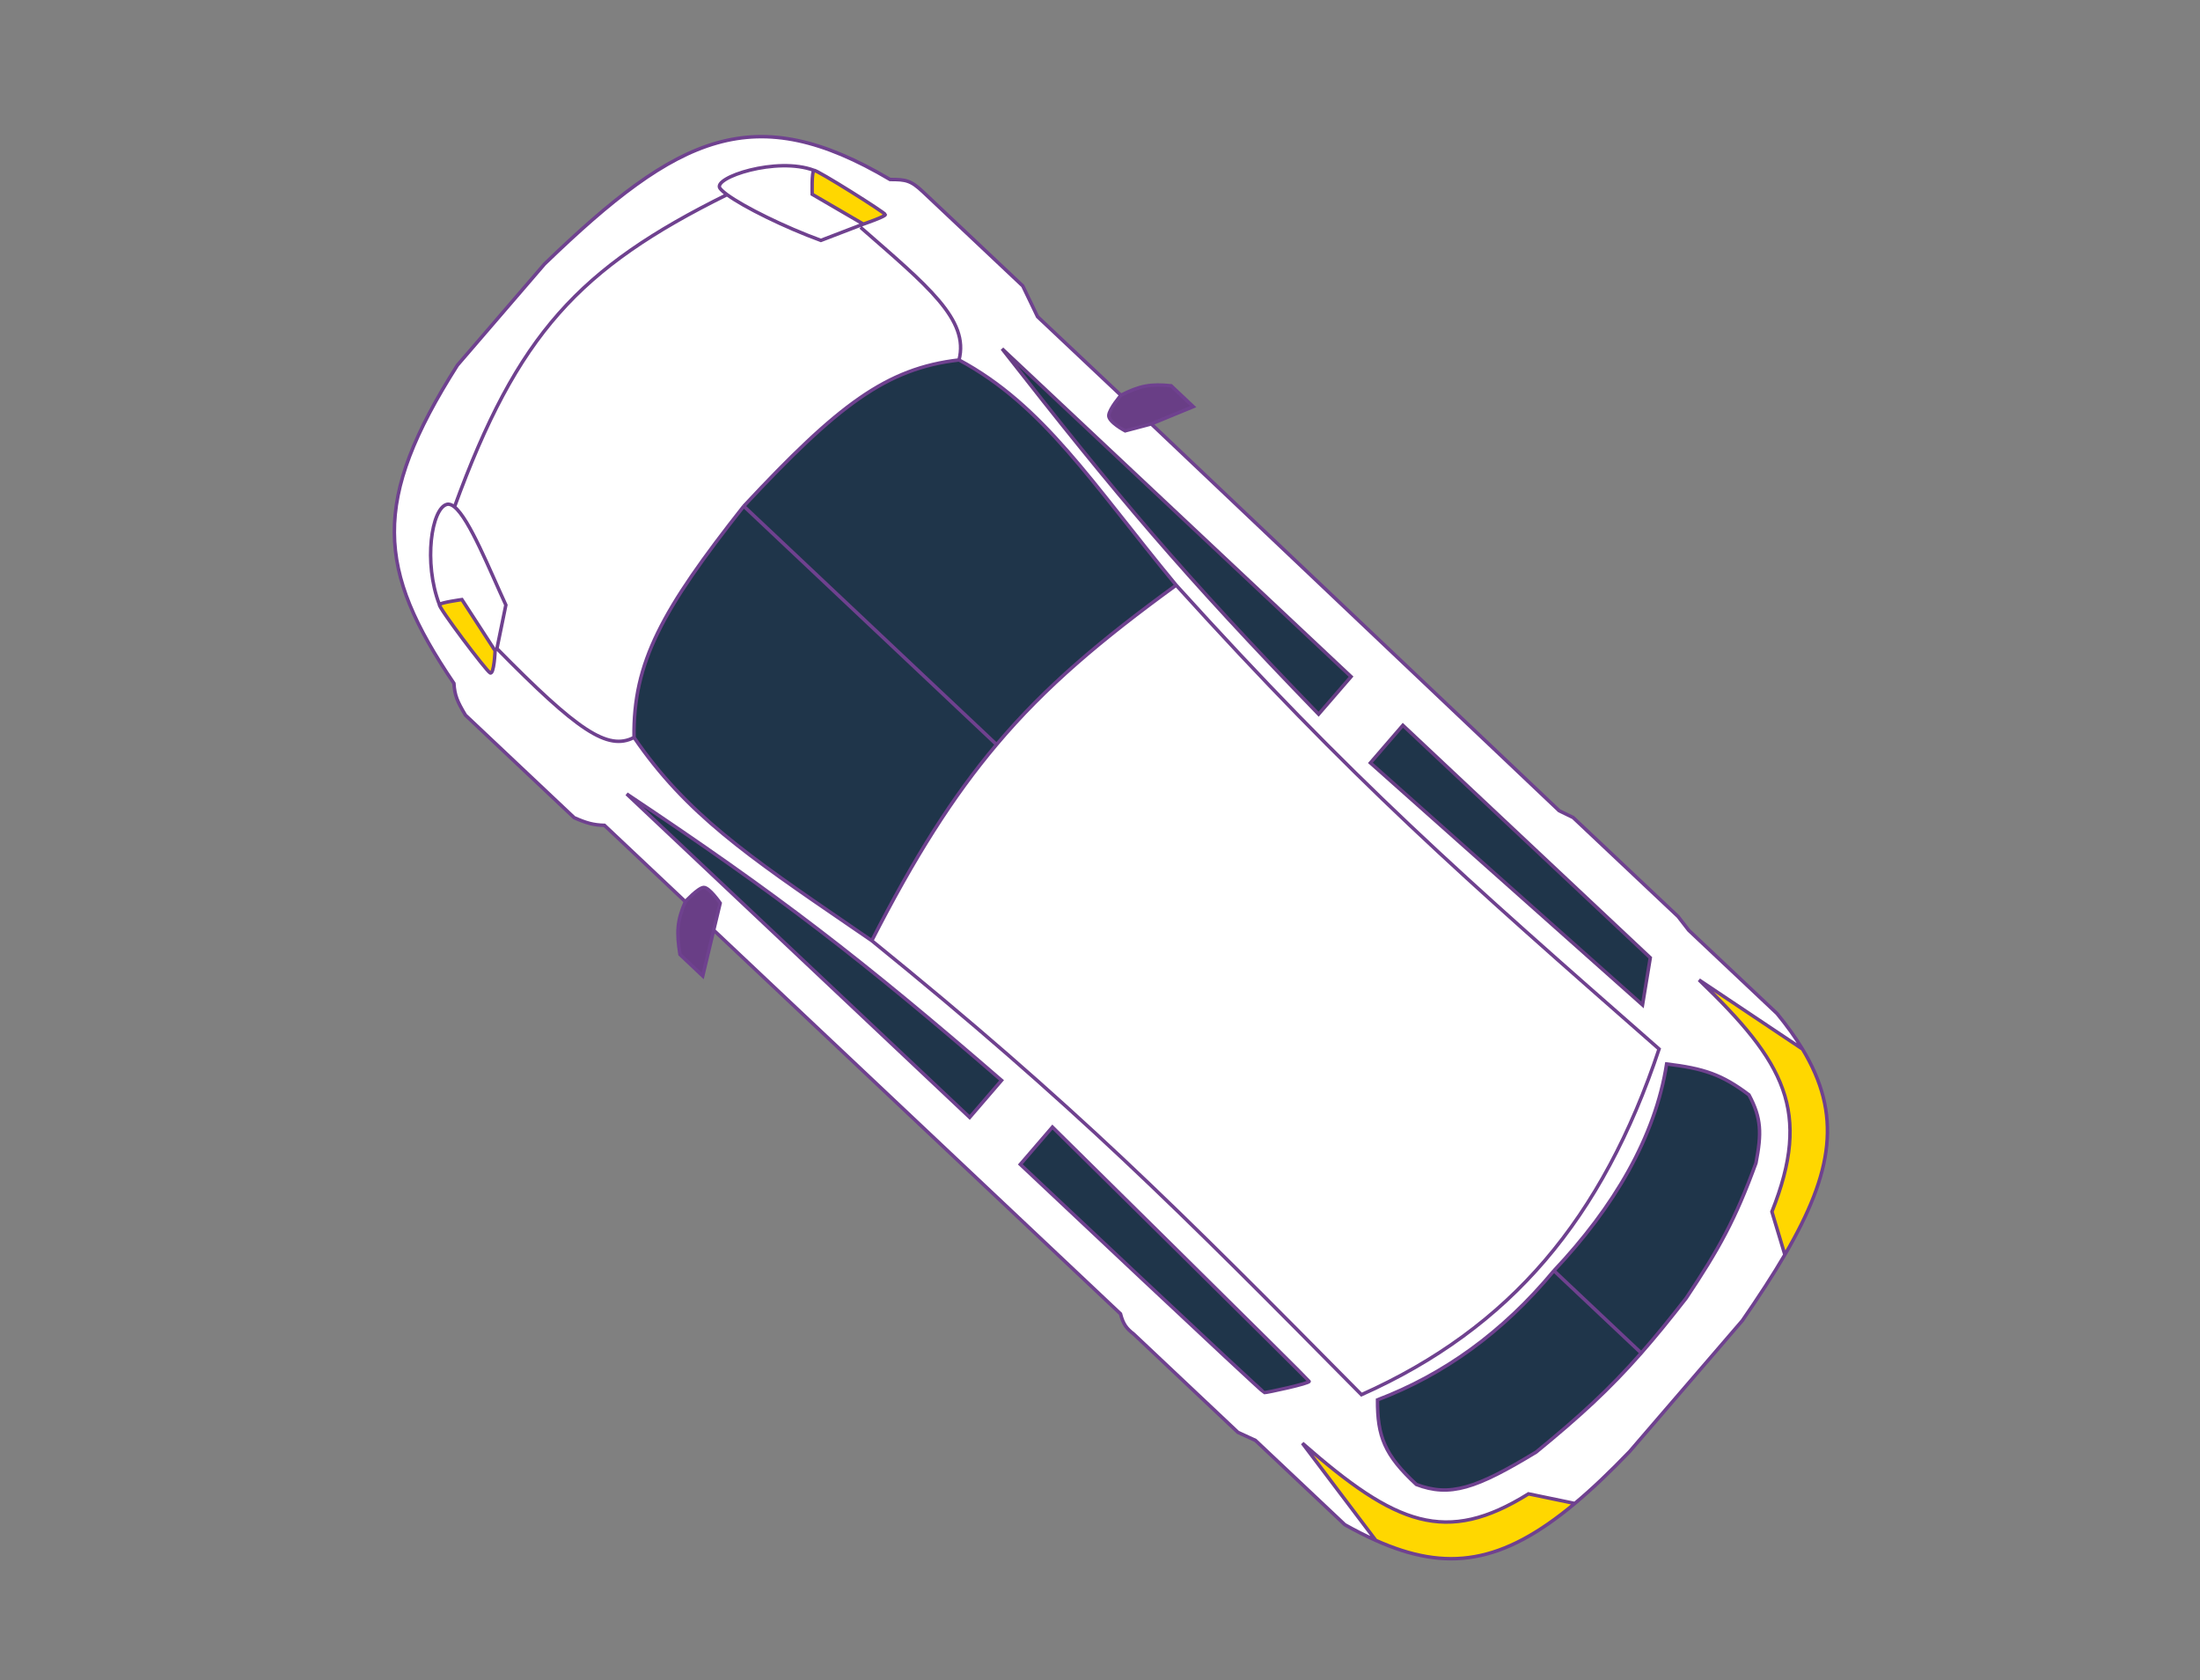 <svg width="127" height="97" viewBox="0 0 127 97" fill="none" xmlns="http://www.w3.org/2000/svg">
<rect x="0" y="0" width="127" height="97" fill="#808080" stroke="none"/>
<path d="M36.177 45.829L55.977 64.501L57.818 62.363C49.701 55.346 44.98 51.698 36.177 45.829Z" fill="#1F354A"/>
<path d="M58.9 67.213L60.754 65.061C60.754 65.061 75.511 79.618 75.572 79.736C75.633 79.855 73.102 80.397 72.987 80.387C72.871 80.376 58.9 67.213 58.9 67.213Z" fill="#1F354A"/>
<path d="M102.287 69.947L103.035 72.428C105.838 67.634 106.334 64.331 104.052 60.558L98.079 56.565C103.038 61.322 104.595 64.151 102.287 69.947Z" fill="#FFD700"/>
<path d="M88.236 86.232C83.471 89.203 80.571 88.04 75.183 83.308L79.423 88.919C83.529 90.754 86.709 90.296 90.909 86.786L88.236 86.232Z" fill="#FFD700"/>
<path d="M39.565 52.047C39.081 53.141 39.049 53.823 39.253 55.096L40.567 56.336L41.2 53.693L41.574 52.131C41.574 52.131 40.938 51.205 40.617 51.228C40.296 51.252 39.565 52.047 39.565 52.047Z" fill="#693E86"/>
<path d="M66.46 24.471L68.882 23.473L67.606 22.269C66.428 22.146 65.793 22.264 64.707 22.817C64.707 22.817 64.032 23.601 64.007 23.979C63.982 24.358 64.952 24.87 64.952 24.87L66.46 24.471Z" fill="#693E86"/>
<path d="M46.994 9.835C46.844 9.878 46.886 11.214 46.886 11.214L49.84 12.936C49.84 12.936 51.112 12.5 51.109 12.389C51.105 12.278 47.145 9.792 46.994 9.835Z" fill="#FFD700"/>
<path d="M46.886 11.214C46.886 11.214 46.844 9.878 46.994 9.835C44.841 9.02 41.112 10.258 41.564 10.87C41.639 10.97 41.778 11.094 41.971 11.236C42.948 11.952 45.288 13.109 47.387 13.877L49.84 12.936L46.886 11.214Z" fill="white"/>
<path d="M28.295 38.843C28.523 38.959 28.581 37.562 28.581 37.562L26.665 34.611C26.665 34.611 25.458 34.777 25.365 34.898C25.272 35.02 28.067 38.726 28.295 38.843Z" fill="#FFD700"/>
<path d="M81.763 85.691C83.703 86.425 85.199 85.934 88.681 83.819C91.207 81.748 92.9 80.201 94.744 78.103L89.704 73.35C86.724 76.948 83.315 79.358 79.52 80.806C79.509 82.916 79.926 83.993 81.763 85.691Z" fill="#1F354A"/>
<path d="M100.963 63.2C99.403 62.019 98.344 61.676 96.21 61.417C95.556 65.628 93.155 69.697 89.704 73.35L94.744 78.103C95.552 77.183 96.39 76.156 97.341 74.932C99.233 72.09 100.169 70.418 101.367 67.135C101.699 65.418 101.684 64.545 100.963 63.2Z" fill="#1F354A"/>
<path d="M42.936 29.217C38.213 35.206 36.542 38.243 36.601 42.568C39.598 46.96 43.22 49.437 49.002 53.392C49.431 53.686 49.872 53.987 50.326 54.299C52.788 49.479 55.004 45.972 57.529 42.979L42.936 29.217Z" fill="#1F354A"/>
<path d="M55.361 20.778C51.161 21.263 48.378 23.381 42.936 29.217L57.529 42.979C60.344 39.641 63.544 36.943 67.897 33.778C63.002 27.853 60.253 23.406 55.361 20.778Z" fill="#1F354A"/>
<path d="M78.594 80.507C87.209 76.659 92.52 70.323 95.774 60.553C84.442 50.611 78.09 45.037 67.897 33.778C63.544 36.943 60.344 39.641 57.529 42.979C55.004 45.972 52.788 49.479 50.326 54.299C61.982 63.756 67.964 69.751 78.594 80.507Z" fill="white"/>
<path fill-rule="evenodd" clip-rule="evenodd" d="M94.075 83.786L100.577 76.234C101.529 74.857 102.351 73.598 103.035 72.428L102.287 69.947C104.595 64.151 103.038 61.322 98.079 56.565L104.052 60.558C103.65 59.892 103.161 59.212 102.583 58.507L97.484 53.698L96.87 52.905L90.812 47.192L90.006 46.799L66.46 24.471L64.952 24.87C64.952 24.87 63.982 24.358 64.007 23.979C64.032 23.601 64.707 22.817 64.707 22.817L59.895 18.28L59.041 16.505L53.286 11.078C52.577 10.414 52.305 10.36 51.381 10.362C43.552 5.734 39.204 7.735 31.436 15.239L26.406 21.081C21.416 28.937 21.757 32.882 26.204 39.446C26.249 40.147 26.398 40.493 26.868 41.28L33.147 47.201C33.859 47.514 34.244 47.621 34.895 47.642L39.565 52.047C39.565 52.047 40.296 51.252 40.617 51.228C40.938 51.205 41.574 52.131 41.574 52.131L41.2 53.693L64.683 75.838C64.838 76.434 65.021 76.678 65.452 77.013L71.463 82.681L72.474 83.146L77.633 88.011C78.251 88.358 78.847 88.661 79.423 88.919L75.183 83.308C80.571 88.04 83.471 89.203 88.236 86.232L90.909 86.786C91.899 85.959 92.946 84.962 94.075 83.786ZM55.977 64.501L36.177 45.829C44.98 51.698 49.701 55.346 57.818 62.363L55.977 64.501ZM60.754 65.061L58.9 67.213C58.9 67.213 72.871 80.376 72.987 80.387C73.102 80.397 75.633 79.855 75.572 79.736C75.511 79.618 60.754 65.061 60.754 65.061ZM96.21 61.417C98.344 61.676 99.403 62.019 100.963 63.2C101.684 64.545 101.699 65.418 101.367 67.135C100.169 70.418 99.233 72.09 97.341 74.932C96.39 76.156 95.552 77.183 94.744 78.103C92.9 80.201 91.207 81.748 88.681 83.819C85.199 85.934 83.703 86.425 81.763 85.691C79.926 83.993 79.509 82.916 79.52 80.806C83.315 79.358 86.724 76.948 89.704 73.35C93.155 69.697 95.556 65.628 96.21 61.417ZM95.774 60.553C92.52 70.323 87.209 76.659 78.594 80.507C67.964 69.751 61.982 63.756 50.326 54.299C49.872 53.987 49.431 53.686 49.002 53.392C43.22 49.437 39.598 46.96 36.601 42.568C35.076 43.362 33.334 42.161 28.687 37.439L29.202 34.924C28.251 32.865 27.101 29.966 26.236 29.262C26.079 29.134 25.931 29.079 25.795 29.115C24.915 29.346 24.431 32.458 25.365 34.898C25.458 34.777 26.665 34.611 26.665 34.611L28.581 37.562C28.581 37.562 28.523 38.959 28.295 38.843C28.067 38.726 25.272 35.02 25.365 34.898C24.431 32.458 24.915 29.346 25.795 29.115C25.931 29.079 26.079 29.134 26.236 29.262C29.869 19.288 33.422 15.468 41.971 11.236C41.778 11.094 41.639 10.97 41.564 10.87C41.112 10.258 44.841 9.02 46.994 9.835C47.145 9.792 51.105 12.278 51.109 12.389C51.112 12.5 49.84 12.936 49.84 12.936L47.387 13.877C45.288 13.109 42.948 11.952 41.971 11.236C33.422 15.468 29.869 19.288 26.236 29.262C27.101 29.966 28.251 32.865 29.202 34.924L28.687 37.439C33.334 42.161 35.076 43.362 36.601 42.568C36.542 38.243 38.213 35.206 42.936 29.217C48.378 23.381 51.161 21.263 55.361 20.778C60.253 23.406 63.002 27.853 67.897 33.778C78.09 45.037 84.442 50.611 95.774 60.553Z" fill="white"/>
<path d="M66.46 24.471L90.006 46.799L90.812 47.192L96.87 52.905L97.484 53.698L102.583 58.507C103.161 59.212 103.65 59.892 104.052 60.558M66.46 24.471L68.882 23.473L67.606 22.269C66.428 22.146 65.793 22.264 64.707 22.817M66.46 24.471L64.952 24.87C64.952 24.87 63.982 24.358 64.007 23.979C64.032 23.601 64.707 22.817 64.707 22.817M64.707 22.817L59.895 18.28L59.041 16.505L53.286 11.078C52.577 10.414 52.305 10.36 51.381 10.362C43.552 5.734 39.204 7.735 31.436 15.239L26.406 21.081C21.416 28.937 21.757 32.882 26.204 39.446C26.249 40.147 26.398 40.493 26.868 41.28L33.147 47.201C33.859 47.514 34.244 47.621 34.895 47.642L39.565 52.047M39.565 52.047C39.081 53.141 39.049 53.823 39.253 55.096L40.567 56.336L41.2 53.693M39.565 52.047C39.565 52.047 40.296 51.252 40.617 51.228C40.938 51.205 41.574 52.131 41.574 52.131L41.2 53.693M41.2 53.693L64.683 75.838C64.838 76.434 65.021 76.678 65.452 77.013L71.463 82.681L72.474 83.146L77.633 88.011C78.251 88.358 78.847 88.661 79.423 88.919M90.909 86.786C91.899 85.959 92.946 84.962 94.075 83.786L100.577 76.234C101.529 74.857 102.351 73.598 103.035 72.428M90.909 86.786L88.236 86.232C83.471 89.203 80.571 88.04 75.183 83.308L79.423 88.919M90.909 86.786C86.709 90.296 83.529 90.754 79.423 88.919M103.035 72.428L102.287 69.947C104.595 64.151 103.038 61.322 98.079 56.565L104.052 60.558M103.035 72.428C105.838 67.634 106.334 64.331 104.052 60.558M89.704 73.35C86.724 76.948 83.315 79.358 79.52 80.806C79.509 82.916 79.926 83.993 81.763 85.691C83.703 86.425 85.199 85.934 88.681 83.819C91.207 81.748 92.9 80.201 94.744 78.103M89.704 73.35C93.155 69.697 95.556 65.628 96.21 61.417C98.344 61.676 99.403 62.019 100.963 63.2C101.684 64.545 101.699 65.418 101.367 67.135C100.169 70.418 99.233 72.09 97.341 74.932C96.39 76.156 95.552 77.183 94.744 78.103M89.704 73.35L94.744 78.103M50.326 54.299C61.982 63.756 67.964 69.751 78.594 80.507C87.209 76.659 92.52 70.323 95.774 60.553C84.442 50.611 78.09 45.037 67.897 33.778M50.326 54.299C52.788 49.479 55.004 45.972 57.529 42.979M50.326 54.299C49.872 53.987 49.431 53.686 49.002 53.392C43.22 49.437 39.598 46.96 36.601 42.568M67.897 33.778C63.002 27.853 60.253 23.406 55.361 20.778M67.897 33.778C63.544 36.943 60.344 39.641 57.529 42.979M36.601 42.568C36.542 38.243 38.213 35.206 42.936 29.217M36.601 42.568C35.076 43.362 33.334 42.161 28.687 37.439L29.202 34.924C28.251 32.865 27.101 29.966 26.236 29.262M42.936 29.217C48.378 23.381 51.161 21.263 55.361 20.778M42.936 29.217L57.529 42.979M55.361 20.778C55.967 18.447 53.529 16.492 49.679 13.123M46.994 9.835C46.844 9.878 46.886 11.214 46.886 11.214L49.84 12.936M46.994 9.835C47.145 9.792 51.105 12.278 51.109 12.389C51.112 12.5 49.84 12.936 49.84 12.936M46.994 9.835C44.841 9.02 41.112 10.258 41.564 10.87C41.639 10.97 41.778 11.094 41.971 11.236M49.84 12.936L47.387 13.877C45.288 13.109 42.948 11.952 41.971 11.236M25.365 34.898C25.272 35.02 28.067 38.726 28.295 38.843C28.523 38.959 28.581 37.562 28.581 37.562L26.665 34.611C26.665 34.611 25.458 34.777 25.365 34.898ZM25.365 34.898C24.431 32.458 24.915 29.346 25.795 29.115C25.931 29.079 26.079 29.134 26.236 29.262M41.971 11.236C33.422 15.468 29.869 19.288 26.236 29.262M36.177 45.829L55.977 64.501L57.818 62.363C49.701 55.346 44.98 51.698 36.177 45.829ZM58.9 67.213L60.754 65.061C60.754 65.061 75.511 79.618 75.572 79.736C75.633 79.855 73.102 80.397 72.987 80.387C72.871 80.376 58.9 67.213 58.9 67.213Z" stroke="#6F418F" stroke-width="0.2"/>
<path d="M79.11 44.036L80.984 41.868L95.266 55.286L94.818 58.008L79.11 44.036Z" fill="#1F354A"/>
<path d="M77.993 39.059L76.119 41.226C68.302 33.154 64.513 28.667 57.847 20.133L77.993 39.059Z" fill="#1F354A"/>
<path d="M79.11 44.036L80.984 41.868L95.266 55.286L94.818 58.008L79.11 44.036Z" stroke="#693E86" stroke-width="0.2"/>
<path d="M77.993 39.059L76.119 41.226C68.302 33.154 64.513 28.667 57.847 20.133L77.993 39.059Z" stroke="#693E86" stroke-width="0.2"/>
</svg>

